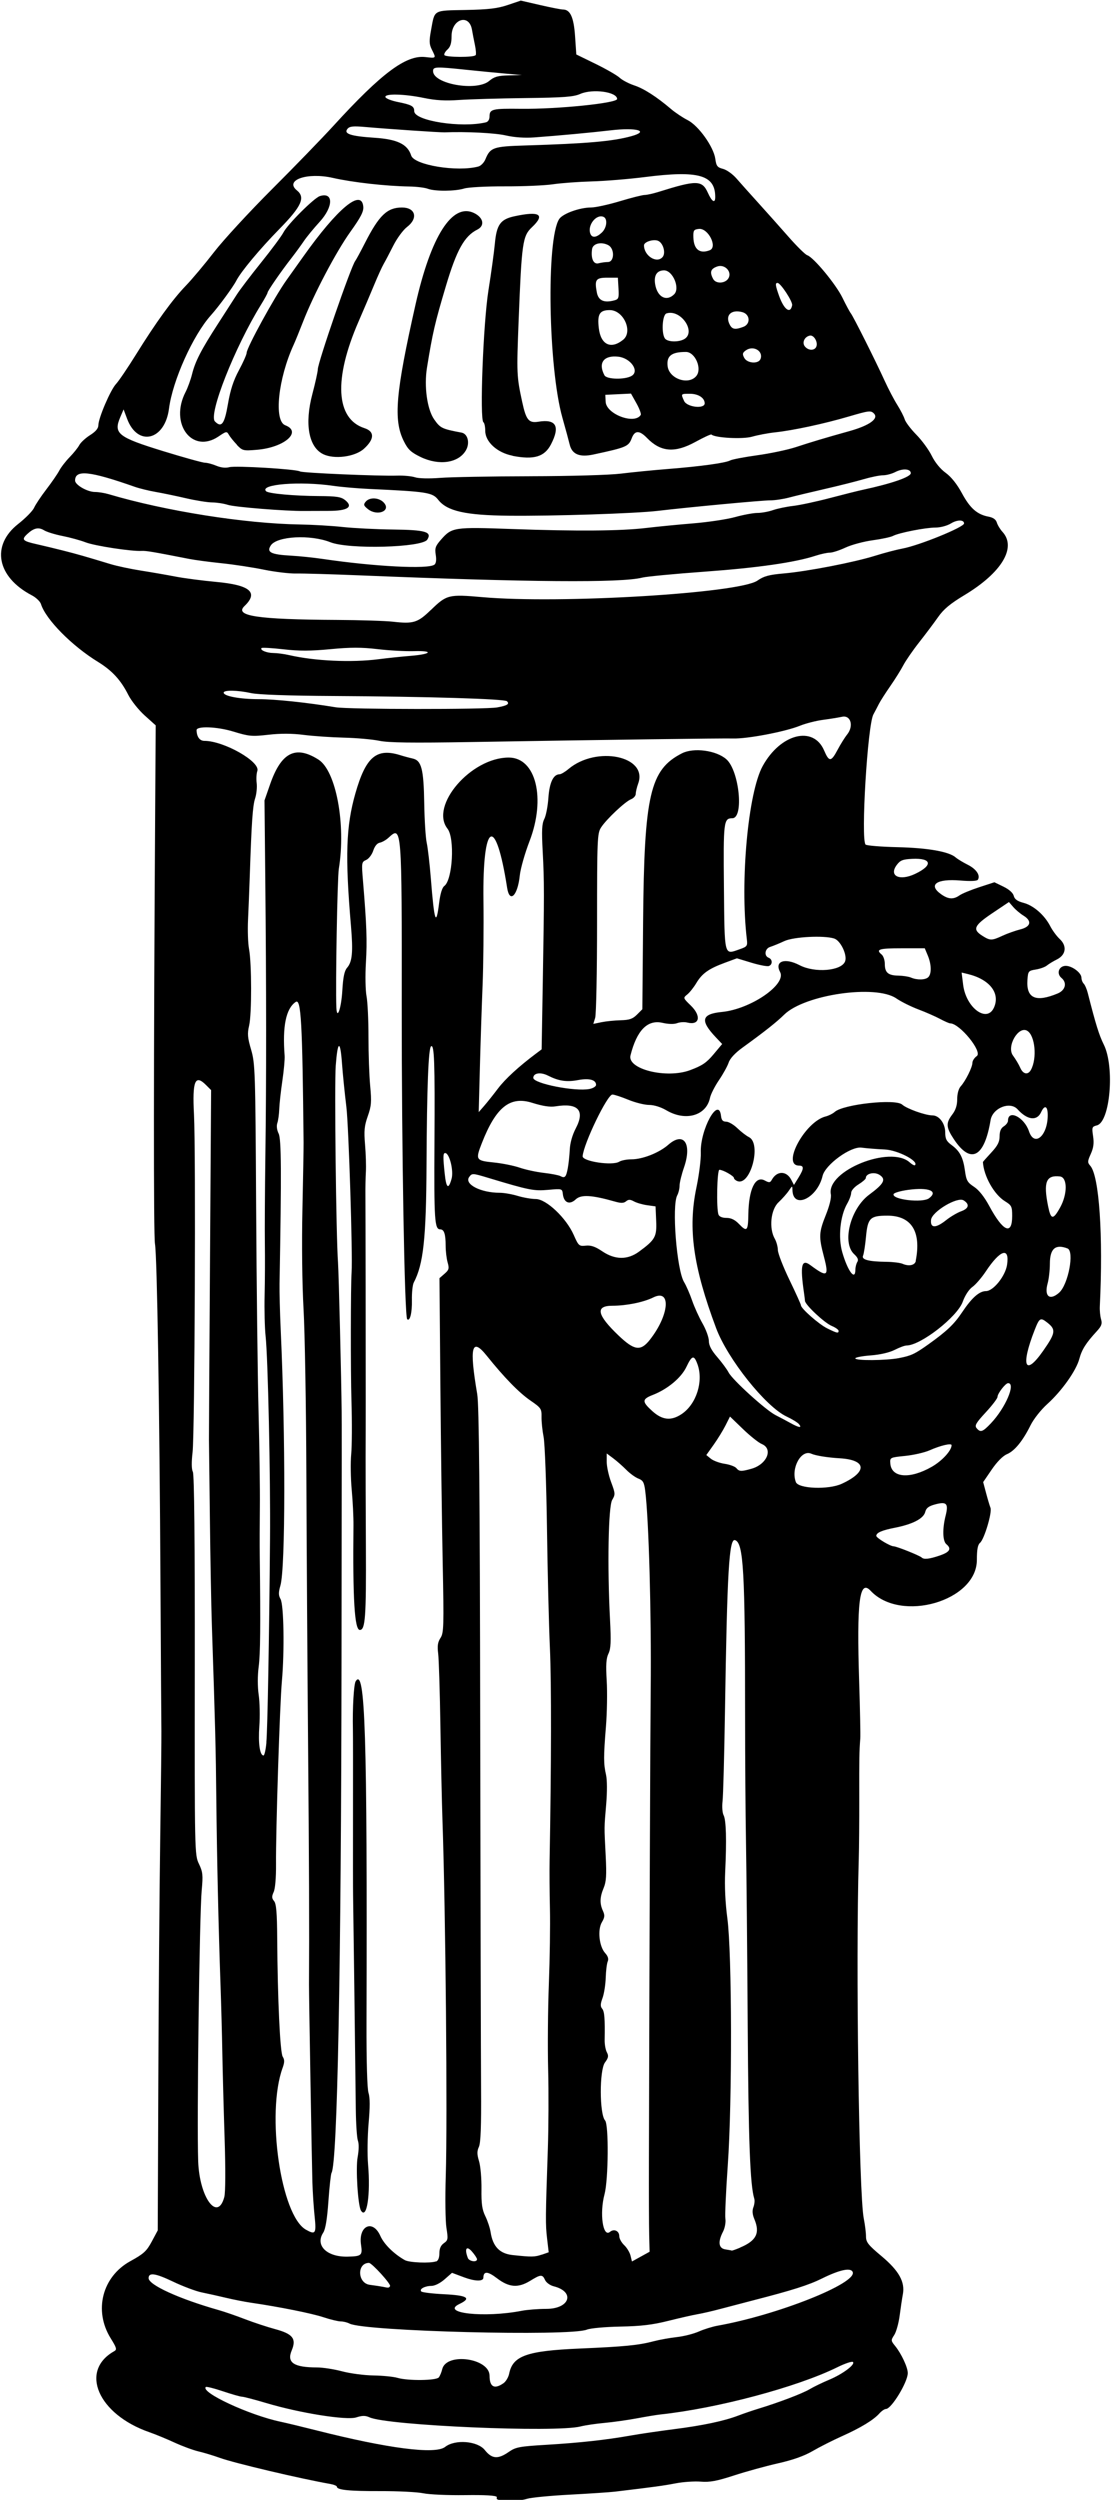<?xml version="1.0" encoding="UTF-8" standalone="no"?>
<svg id="svg3431" xmlns:rdf="http://www.w3.org/1999/02/22-rdf-syntax-ns#" xmlns="http://www.w3.org/2000/svg" height="1120" viewBox="0 0 497.812 1120.312" width="497.8" version="1.1" xmlns:cc="http://creativecommons.org/ns#" xmlns:dc="http://purl.org/dc/elements/1.1/">
<path id="path3441" d="m222.6 1119c-0.413-0.668-5.316-0.95-14.35-0.824-7.549 0.105-15.91-0.266-18.59-0.825-2.676-0.559-11.33-0.998-19.23-0.976-14 0.038-19.5-0.515-19.5-1.963 0-0.392-1.371-0.955-3.047-1.251-13.62-2.405-42.9-9.327-49.45-11.69-2.836-1.023-7.126-2.32-9.534-2.883-2.408-0.563-7.259-2.352-10.78-3.974-3.522-1.623-8.575-3.706-11.23-4.628-23.01-7.996-31.47-27.52-15.74-36.32 1.274-0.713 1.058-1.494-1.597-5.764-7.707-12.4-3.82-27.64 8.818-34.58 5.961-3.272 7.285-4.484 9.589-8.786l2.673-4.99 0.271-67.03c0.12-36.1 0.51-85.6 0.85-109.3 0.34-23.8 0.57-45.1 0.52-47.4-0.04-2.3-0.23-31.6-0.41-65.1-0.42-79.7-1.52-148-2.47-153.3-0.66-3.7-0.62-82.9 0.1-196.1l0.232-36.24-4.935-4.437c-2.714-2.44-6.022-6.592-7.351-9.225-3.33-6.6-7.16-10.8-13.44-14.7-11.79-7.2-23.55-19.1-25.7-26-0.365-1.169-2.215-2.937-4.111-3.929-15.67-8.2-18.37-22.33-6.106-31.97 3.313-2.604 6.524-5.872 7.135-7.263s3.072-5.088 5.469-8.215 5.011-6.924 5.809-8.438c0.798-1.513 2.894-4.228 4.658-6.033s3.712-4.237 4.328-5.404c0.617-1.168 2.791-3.177 4.831-4.465 2.515-1.588 3.711-3.017 3.713-4.439 0.005-3.178 5.434-15.85 7.929-18.5 1.211-1.289 5.214-7.195 8.897-13.12 9.023-14.53 16.41-24.73 22.41-30.94 2.739-2.836 8.404-9.586 12.59-15 4.185-5.414 15.86-18.09 25.94-28.16s22.55-22.94 27.7-28.58c21.42-23.45 32.41-31.67 41.06-30.69 4.983 0.562 4.919 0.633 2.953-3.308-1.226-2.457-1.283-3.832-0.368-8.816 1.694-9.229 0.75-8.683 15.51-8.973 10.27-0.202 14.26-0.673 18.86-2.229l5.843-1.974 8.691 2.002c4.78 1.101 9.364 1.999 10.19 1.995 3.282-0.014 4.863 3.455 5.443 11.94l0.561 8.207 8.636 4.219c4.75 2.32 9.602 5.111 10.78 6.202 1.18 1.091 4.119 2.637 6.532 3.436 4.375 1.449 10.04 5.088 16.55 10.63 1.889 1.608 5.213 3.823 7.386 4.924 4.892 2.478 11.68 11.99 12.42 17.41 0.435 3.186 0.908 3.796 3.456 4.455 1.623 0.42 4.324 2.345 6.002 4.277s6.107 6.889 9.842 11.01c3.736 4.125 9.835 10.97 13.55 15.2 3.72 4.237 7.475 7.93 8.346 8.207 2.805 0.89 12.82 12.97 15.77 19.03 1.577 3.234 3.278 6.398 3.779 7.031 1.117 1.41 11.06 21.23 15.15 30.21 1.646 3.609 4.187 8.461 5.647 10.78 1.46 2.32 2.964 5.246 3.342 6.501 0.378 1.255 2.725 4.352 5.215 6.882s5.593 6.777 6.895 9.437c1.455 2.974 3.86 5.92 6.242 7.649 2.502 1.816 5.091 5.065 7.308 9.172 3.621 6.707 6.814 9.514 11.91 10.47 2.086 0.391 3.295 1.255 3.72 2.657 0.346 1.142 1.476 3.003 2.511 4.134 6.445 7.046-0.318 18.31-17.04 28.37-6.374 3.837-9.315 6.29-11.8 9.84-1.822 2.601-5.636 7.682-8.475 11.29-2.84 3.609-6.043 8.25-7.119 10.31-1.076 2.062-3.714 6.281-5.864 9.375s-4.439 6.68-5.088 7.969c-0.649 1.289-1.754 3.398-2.455 4.688-2.618 4.81-5.695 56.12-3.497 58.32 0.463 0.463 6.915 0.987 14.34 1.164 13.66 0.326 23.08 1.991 26.06 4.609 0.822 0.721 3.257 2.196 5.411 3.279 3.812 1.916 5.721 4.746 4.516 6.696-0.378 0.611-3.249 0.741-7.865 0.356-10.67-0.889-14.58 1.895-8.626 6.135 3.242 2.308 5.51 2.446 8.283 0.504 1.127-0.789 5.102-2.43 8.834-3.647l6.785-2.212 4.064 1.975c2.512 1.22 4.269 2.789 4.599 4.106 0.386 1.536 1.62 2.418 4.42 3.158 4.49 1.186 9.363 5.448 11.94 10.44 0.986 1.912 2.881 4.487 4.212 5.721 3.403 3.155 2.866 7.144-1.236 9.193-1.67 0.834-3.696 2.064-4.502 2.734-0.807 0.669-3.026 1.469-4.933 1.776-3.316 0.534-3.479 0.735-3.759 4.608-0.599 8.304 3.693 10.24 13.56 6.122 3.485-1.456 4.296-4.788 1.691-6.95-2.226-1.848-1.33-5.068 1.503-5.398 2.828-0.33 7.449 2.968 7.449 5.316 0 0.891 0.455 2.074 1.01 2.63 0.556 0.556 1.373 2.433 1.816 4.172 3.633 14.25 5.05 18.81 7.2 23.17 4.949 10.03 2.824 34.7-3.117 36.19-2.18 0.547-2.288 0.856-1.692 4.832 0.47 3.137 0.202 5.213-1.028 7.94-1.502 3.33-1.524 3.853-0.225 5.331 4.009 4.561 5.818 31.28 4.267 63.04-0.088 1.805 0.166 4.393 0.565 5.751 0.585 1.992 0.212 3.028-1.927 5.359-4.9 5.337-6.689 8.17-7.814 12.37-1.42 5.302-7.873 14.4-14.37 20.26-2.843 2.564-6.109 6.703-7.496 9.5-3.492 7.044-7.155 11.53-10.58 12.96-1.826 0.763-4.436 3.398-6.808 6.872l-3.847 5.635 1.312 4.942c0.722 2.718 1.605 5.675 1.964 6.57 0.819 2.047-2.784 14.13-4.685 15.71-1.014 0.842-1.417 3.019-1.417 7.664 0 18.43-34.07 28.31-47.62 13.82-5.011-5.362-6.277 4.723-5.129 40.87 0.393 12.38 0.617 23.77 0.499 25.31-0.447 5.82-0.499 8.904-0.457 26.72 0.024 10.05-0.081 22.5-0.233 27.66-1.364 46.31 0.081 149.8 2.243 160.7 0.553 2.777 1.006 6.41 1.006 8.072 0 2.611 0.951 3.818 6.991 8.876 7.781 6.515 10.58 11.54 9.524 17.1-0.322 1.698-0.956 5.934-1.41 9.413-0.454 3.48-1.55 7.434-2.437 8.787-1.547 2.362-1.532 2.559 0.387 4.923 2.782 3.428 5.65 9.547 5.674 12.11 0.038 4.007-7.32 16.13-9.789 16.13-0.632 0-1.953 0.898-2.936 1.997-2.645 2.957-8.352 6.428-16.79 10.21-4.125 1.849-10.03 4.838-13.12 6.642-3.782 2.206-8.85 4.006-15.47 5.496-5.414 1.219-14.27 3.659-19.69 5.423-7.811 2.545-10.91 3.122-15 2.795-2.836-0.227-7.898 0.118-11.25 0.766-5.377 1.041-9.623 1.621-27.19 3.719-2.32 0.277-11.39 0.883-20.16 1.346-8.766 0.463-17.41 1.296-19.21 1.85-4.24 1.305-12.84 1.3-13.65-0.01zm5.313-20.15c3.172-2.198 4.714-2.492 16.93-3.227 15.05-0.906 26.69-2.186 37.81-4.158 4.125-0.732 12.77-2.002 19.22-2.822 13.07-1.664 22.55-3.667 28.98-6.123 2.363-0.902 6.406-2.283 8.984-3.069 9.225-2.81 19.74-6.811 22.97-8.737 1.805-1.078 5.719-2.975 8.698-4.218 6.049-2.523 11.85-6.836 10.73-7.979-0.403-0.411-3.561 0.648-7.016 2.352-18.06 8.907-53.84 18.45-79.44 21.18-1.547 0.165-6.218 0.938-10.38 1.717-4.162 0.779-10.7 1.7-14.53 2.046-3.83 0.346-8.652 1.06-10.71 1.586-11.17 2.848-86.54-0.401-94.61-4.079-1.861-0.848-3.23-0.842-5.936 0.026-4.363 1.4-25.21-1.917-40.28-6.41-5.269-1.571-10.18-2.856-10.91-2.856-0.731 0-4.576-1.09-8.544-2.423s-7.433-2.205-7.701-1.937c-2.418 2.418 19.37 12.56 33.45 15.56 2.836 0.606 10.01 2.332 15.94 3.835 32.26 8.18 53.48 10.92 57.87 7.462 4.442-3.494 14.52-2.697 17.79 1.406 3.184 3.991 5.869 4.207 10.7 0.862zm-2.316-30.83c1.078-0.755 2.219-2.671 2.537-4.257 1.603-8.016 7.863-10.25 31.55-11.27 20.34-0.876 26.4-1.474 33.28-3.283 2.578-0.678 7.219-1.512 10.31-1.853 3.094-0.341 7.523-1.461 9.844-2.489 2.32-1.028 6.117-2.207 8.438-2.621 26.76-4.768 62.51-18.96 60.56-24.03-0.812-2.115-5.757-1.08-13.78 2.883-6.005 2.968-13.25 5.267-30.85 9.797-4.383 1.128-10.92 2.84-14.53 3.805-3.609 0.965-8.25 2.039-10.31 2.386-2.062 0.347-7.969 1.688-13.12 2.979-7.154 1.792-12.26 2.402-21.56 2.578-6.819 0.129-13.42 0.731-14.99 1.366-7.659 3.11-99.89 0.759-106.4-2.712-0.988-0.528-2.743-0.961-3.901-0.961s-4.666-0.848-7.796-1.885c-5.247-1.737-19.94-4.682-32.41-6.493-2.836-0.412-7.898-1.406-11.25-2.21-3.352-0.803-8.231-1.888-10.84-2.411-2.612-0.523-8.423-2.705-12.91-4.849-7.925-3.784-10.93-4.209-10.93-1.546 0 3.04 13.7 9.284 31.41 14.31 2.578 0.732 7.852 2.552 11.72 4.045 3.867 1.493 9.979 3.511 13.58 4.485 7.959 2.152 9.625 4.298 7.422 9.569-2.277 5.448 0.926 7.592 11.36 7.604 2.588 0 7.651 0.787 11.25 1.744 3.599 0.956 9.919 1.789 14.04 1.85 4.125 0.062 8.974 0.545 10.78 1.074 4.702 1.382 17.37 1.238 18.51-0.209 0.508-0.644 1.19-2.29 1.515-3.656 1.828-7.668 21.23-4.979 21.23 2.942 0 5.008 2.173 6.168 6.23 3.326zm8.113-32.44c2.475-0.479 7.459-0.871 11.08-0.871 10.54 0 13.05-7.646 3.311-10.12-1.647-0.419-3.359-1.662-3.875-2.814-1.162-2.592-1.93-2.557-6.575 0.304-5.455 3.36-9.536 3.064-14.97-1.084-4.215-3.218-6.038-3.282-6.111-0.213-0.04 1.695-3.792 1.608-8.628-0.2l-5.422-2.028-3.328 2.922c-1.957 1.719-4.376 2.928-5.873 2.936-3.021 0.017-5.613 1.449-4.55 2.513 0.414 0.415 5.009 0.965 10.21 1.223 10.49 0.52 12.39 1.737 6.848 4.382-8.631 4.116 11.18 6.284 27.88 3.052zm-58.95-11.06c0.531-0.859-8.186-10.44-9.48-10.42-5.461 0.083-5.129 9.103 0.361 9.826 2.479 0.327 5.141 0.729 5.914 0.894 2.534 0.541 2.697 0.526 3.205-0.296zm20.62-11.01c0.942-0.362 1.483-1.71 1.483-3.697 0-2.136 0.638-3.575 2.012-4.537 1.856-1.3 1.945-1.832 1.149-6.85-0.475-2.992-0.611-13.46-0.302-23.25 0.801-25.39-0.06-118.4-1.476-159.4-0.267-7.734-0.682-26.72-0.923-42.19-0.24-15.47-0.695-30.14-1.009-32.6-0.432-3.383-0.177-5.08 1.042-6.94 1.478-2.256 1.561-5.103 0.987-33.96-0.344-17.32-0.809-53.05-1.034-79.39l-0.408-47.89 2.273-1.977c1.987-1.727 2.162-2.367 1.387-5.068-0.488-1.7-0.887-5.063-0.887-7.474 0-5.238-0.692-7.348-2.411-7.348-2.554 0-2.813-3.927-2.603-39.38 0.211-35.59-0.071-43.57-1.51-42.68-1.198 0.74-1.889 18.63-2.047 52.99-0.153 33.17-1.4 44.69-5.727 52.91-0.526 0.999-0.898 4.585-0.827 7.969 0.117 5.571-0.907 9.651-2.118 8.44-1.18-1.18-2.488-76.26-2.44-140.1 0.061-80.87 0.037-81.16-5.912-75.68-1.134 1.045-2.905 2.053-3.937 2.239-1.164 0.211-2.271 1.561-2.92 3.563-0.576 1.775-2.002 3.65-3.173 4.173-2.066 0.922-2.107 1.197-1.422 9.422 1.639 19.69 1.895 26.84 1.307 36.6-0.342 5.672-0.219 12.42 0.273 15 0.492 2.578 0.886 10.8 0.877 18.28-0.009 7.477 0.334 17.35 0.762 21.93 0.674 7.211 0.528 9.05-1.076 13.59-1.535 4.346-1.746 6.551-1.22 12.75 0.35 4.125 0.516 9.609 0.369 12.19-0.147 2.578-0.238 7.219-0.204 10.31 0.058 5.144 0.15 73.22 0.127 92.58-0.006 4.512-0.01 10.1-0.01 12.42s-0.015 7.91-0.034 12.42c-0.018 4.512 0.038 22.55 0.126 40.08 0.159 31.79-0.254 37.5-2.715 37.5-2.361 0-3.197-13.76-2.846-46.88 0.038-3.609-0.318-10.78-0.791-15.94-0.473-5.156-0.576-12.33-0.228-15.94 0.348-3.609 0.399-14.37 0.114-23.91-0.401-13.4-0.359-51.62 0.063-57.66 0.528-7.549-1.307-65.58-2.342-74.06-0.755-6.188-1.637-14.94-1.96-19.45-0.773-10.8-1.952-10.41-2.808 0.938-0.63 8.347 0.157 76.19 1.024 88.36 0.324 4.546 1.504 52.81 1.627 66.56 0.057 6.349 0.053 13.02-0.055 110.6-0.155 138.8-1.861 226.5-4.489 230.7-0.303 0.491-0.928 6.208-1.388 12.7-0.569 8.031-1.314 12.54-2.327 14.09-3.732 5.696 1.616 10.95 10.93 10.74 6.265-0.141 6.733-0.553 6.02-5.302-1.283-8.557 5.293-11.58 8.655-3.982 1.642 3.711 6.066 8.08 10.98 10.85 1.997 1.124 11.51 1.493 13.99 0.543zm-33.65-22.83c-1.388-2.245-2.431-18.96-1.499-24.01 0.562-3.043 0.613-6.003 0.124-7.288-0.453-1.19-0.882-7.617-0.954-14.28-0.245-22.57-1.125-91.78-1.215-95.56-0.049-2.062-0.066-18.73-0.037-37.03 0.029-18.3 0.01-35.18-0.043-37.5-0.216-9.529 0.402-20.24 1.242-21.56 4.257-6.678 5.222 23.71 4.853 152.8-0.05 17.59 0.296 29.78 0.901 31.66 0.676 2.113 0.691 6.355 0.047 13.59-0.514 5.787-0.626 14.11-0.248 18.49 1.166 13.53-0.574 24.87-3.172 20.67zm52 21.8c0-0.487-1.041-2.069-2.314-3.516-2.422-2.753-3.383-1.197-1.804 2.918 0.606 1.579 4.118 2.089 4.118 0.598zm77.16-10.85c-0.103-4.114-0.157-19.08-0.12-33.26 0.292-112 0.584-188.4 0.808-211.4 0.327-33.57-0.859-76.31-2.467-88.89-0.48-3.758-0.991-4.671-3.047-5.453-1.358-0.516-3.796-2.282-5.418-3.923-1.622-1.642-4.263-3.966-5.869-5.165l-2.92-2.181v3.786c0 2.082 0.898 6.185 1.995 9.117 1.878 5.02 1.905 5.483 0.457 7.934-1.726 2.922-2.211 29.72-0.971 53.63 0.515 9.928 0.373 13.03-0.698 15.24-1.025 2.115-1.212 5.006-0.786 12.15 0.307 5.156 0.15 14.44-0.349 20.62-1.085 13.45-1.077 16.63 0.052 21.56 0.5 2.188 0.53 7.656 0.07 13.12-0.937 11.15-0.921 9.54-0.23 23.12 0.443 8.709 0.261 11.64-0.898 14.41-1.742 4.168-1.836 7.011-0.344 10.29 0.912 2.002 0.829 2.913-0.464 5.103-2.009 3.401-1.215 10.87 1.471 13.83 1.263 1.393 1.635 2.61 1.146 3.75-0.399 0.929-0.802 4.22-0.896 7.313-0.094 3.094-0.74 7.179-1.435 9.079-0.981 2.682-1.014 3.754-0.148 4.798 1.022 1.232 1.271 4.394 1.105 14.03-0.034 1.943 0.413 4.419 0.994 5.503 0.857 1.601 0.696 2.456-0.856 4.555-2.525 3.416-2.483 23.15 0.056 25.98 1.686 1.878 1.494 26.53-0.258 33.09-2.291 8.582-0.726 19.46 2.424 16.85 1.847-1.533 4.19-0.462 4.19 1.915 0 1.072 0.989 2.878 2.198 4.014s2.489 3.249 2.844 4.696l0.646 2.631 3.953-2.182 3.953-2.182zm-48.11 8.792 3.075-1.072-0.724-6.194c-0.742-6.354-0.718-9.291 0.335-39.94 0.336-9.797 0.401-25.87 0.143-35.71-0.258-9.846-0.114-27.14 0.32-38.44 0.434-11.29 0.65-26.44 0.481-33.66-0.169-7.219-0.234-17.13-0.144-22.03 0.775-42.09 0.829-79.42 0.137-94.69-0.456-10.05-1.051-34.31-1.321-53.91-0.271-19.59-0.947-37.94-1.503-40.78-0.556-2.834-0.976-6.888-0.933-9.01 0.073-3.639-0.208-4.055-4.943-7.316-5.188-3.573-11.69-10.24-19.65-20.15-6.742-8.389-7.837-3.919-4.228 17.25 0.825 4.842 1.176 43.44 1.337 147.2 0.12 77.34 0.294 151.2 0.386 164.1 0.119 16.75-0.16 24.24-0.969 26.01-0.898 1.971-0.884 3.333 0.064 6.482 0.661 2.193 1.149 7.784 1.086 12.42-0.091 6.657 0.274 9.229 1.727 12.19 1.013 2.062 2.079 5.285 2.367 7.161 0.994 6.455 4.06 9.639 9.885 10.26 8.56 0.919 9.884 0.897 13.08-0.216zm88.86-3.191c7.273-3.039 9.016-6.494 6.408-12.7-0.904-2.15-1.042-3.818-0.445-5.388 0.475-1.251 0.654-2.956 0.396-3.79-1.88-6.085-2.62-25.73-2.952-78.39-0.205-32.48-0.551-69.19-0.77-81.56-0.219-12.38-0.398-37.48-0.399-55.78-0.002-65.68-0.709-78.16-4.502-79.42-2.672-0.89-3.535 13.82-4.523 77.08-0.306 19.59-0.793 37.58-1.082 39.98-0.289 2.394-0.074 5.196 0.477 6.225 1.138 2.126 1.385 11.13 0.7 25.52-0.297 6.231 0.061 13.8 0.976 20.62 2.095 15.63 2.212 82.15 0.195 110.7-0.822 11.62-1.305 22.43-1.072 24.02 0.237 1.616-0.234 4.155-1.071 5.774-2.374 4.59-1.98 7.472 1.084 7.936 1.418 0.215 2.697 0.454 2.843 0.531 0.145 0.077 1.827-0.513 3.737-1.311zm-190.7-14c-0.416-3.996-0.864-10.85-0.995-15.23-0.256-8.6-1.551-83.96-1.523-88.59 0.159-25.71 0.05-54.41-0.413-108.3-0.308-35.84-0.651-90.05-0.763-120.5-0.112-30.42-0.682-63.75-1.266-74.06-0.628-11.08-0.833-29.29-0.501-44.53 0.309-14.18 0.543-27.68 0.52-30-0.537-54.18-1.123-64.65-3.529-63.01-4.362 2.982-5.993 10.9-4.964 24.1 0.121 1.547-0.339 6.609-1.022 11.25-0.683 4.641-1.309 10.34-1.391 12.66-0.082 2.32-0.47 5.147-0.863 6.281-0.434 1.255-0.206 3.09 0.581 4.688 1.227 2.488 1.316 17.04 0.411 67.31-0.065 3.609 0.171 12.89 0.525 20.62 2.191 47.91 2.127 106.8-0.125 114.6-0.911 3.175-0.9 4.408 0.054 6.094 1.466 2.59 1.804 23.27 0.602 36.8-0.946 10.65-2.757 67.12-2.632 82.09 0.049 5.926-0.373 10.91-1.051 12.39-0.915 2.009-0.881 2.79 0.177 4.066 0.992 1.196 1.333 5.242 1.406 16.67 0.175 27.27 1.286 51.17 2.468 53.06 0.873 1.398 0.86 2.514-0.059 5.056-7.398 20.46-0.799 66.15 10.47 72.48 4.296 2.413 4.702 1.781 3.885-6.061zm-40.47-8.672c0.528-1.981 0.576-12.57 0.12-26.72-0.416-12.89-0.87-29.98-1.01-37.97-0.14-7.992-0.507-21.7-0.815-30.47-0.909-25.83-1.62-57.36-1.882-83.44-0.226-22.43-0.47-31.97-1.996-77.81-0.292-8.766-0.695-30.7-0.895-48.75-0.201-18.05-0.384-33.45-0.408-34.22-0.024-0.773 0.184-36.34 0.463-79.03l0.506-77.62-2.302-2.302c-4.905-4.905-6.157-1.824-5.374 13.23 0.855 16.43 0.33 143.1-0.628 151.3-0.527 4.527-0.482 7.684 0.127 8.863 0.617 1.196 0.916 31.31 0.861 86.72-0.084 84.16-0.068 84.92 1.867 88.96 1.715 3.58 1.866 5.002 1.241 11.72-1.009 10.86-2.223 103.9-1.586 121.6 0.585 16.24 8.69 27.27 11.71 15.94zm18.84-203.7c0.539-5.925 1.271-46.49 1.645-91.17 0.234-27.96-0.927-81.24-1.982-90.94-0.392-3.609-0.589-11.84-0.438-18.28 0.151-6.445 0.201-16.78 0.111-22.97-0.09-6.188 0.012-24.12 0.229-39.84 0.46-33.44 0.445-74.59-0.044-123.8l-0.35-35.16 2.51-7.213c4.986-14.33 11.39-17.6 21.67-11.08 7.888 5.002 12.37 29 9.138 48.9-0.669 4.116-1.527 52.18-1.109 62.17 0.251 6.011 2.2 0.472 2.673-7.598 0.353-6.022 0.934-8.806 2.122-10.17 2.342-2.686 2.749-7.04 1.75-18.76-2.667-31.28-2.222-44.67 1.973-59.37 4.704-16.49 9.485-20.52 20.29-17.1 1.495 0.473 3.906 1.121 5.358 1.44 3.998 0.878 4.965 4.618 5.22 20.2 0.122 7.477 0.625 15.41 1.118 17.63 0.493 2.219 1.322 9.391 1.842 15.94 1.552 19.54 2.358 21.88 3.727 10.84 0.501-4.037 1.341-6.77 2.297-7.469 3.743-2.737 4.787-21.41 1.437-25.69-8.058-10.3 10.56-31.91 27.47-31.88 12.18 0.021 16.69 18.26 9.29 37.5-2.082 5.414-4.041 12.31-4.354 15.33-0.946 9.129-4.569 12.65-5.679 5.526-5.145-33.03-11.06-29.86-10.61 5.675 0.152 11.96-0.025 29.13-0.392 38.15-0.367 9.023-0.908 25.48-1.201 36.56l-0.533 20.16 2.449-2.812c1.347-1.547 4.111-5.016 6.143-7.71 3.263-4.327 9.298-9.874 17.11-15.73l2.502-1.875 0.498-29.06c0.696-40.61 0.694-46.23-0.026-59.66-0.507-9.466-0.361-12.39 0.728-14.53 0.75-1.476 1.573-5.754 1.831-9.506 0.468-6.819 2.23-10.52 5.007-10.52 0.654 0 2.444-1.056 3.978-2.347 12.58-10.59 35.71-5.808 31.27 6.46-0.607 1.678-1.103 3.77-1.103 4.648 0 0.878-0.949 1.971-2.109 2.427-2.664 1.048-11.12 9.015-13.46 12.68-1.664 2.606-1.771 5.163-1.773 42.66-0.002 21.94-0.38 41.11-0.841 42.61l-0.838 2.723 3.654-0.755c2.01-0.415 5.871-0.809 8.582-0.876 3.946-0.096 5.408-0.6 7.335-2.527l2.407-2.407 0.337-39.28c0.488-56.88 3.078-68.1 17.41-75.41 5.272-2.69 15.43-1.32 19.93 2.687 5.771 5.141 7.897 26.41 2.639 26.41-3.873 0-4.044 1.406-3.755 30.89 0.309 31.51-0 30.28 6.963 27.85 3.444-1.203 3.66-1.494 3.31-4.463-3.083-26.09 0.548-65.79 7.106-77.69 7.976-14.48 22.7-18.22 27.51-6.993 2.258 5.268 3.135 5.227 6.059-0.285 1.299-2.449 3.214-5.515 4.255-6.813 3.079-3.839 1.662-8.822-2.267-7.97-1.601 0.347-5.453 0.968-8.559 1.379-3.106 0.411-7.747 1.599-10.31 2.638-6.608 2.677-23.67 5.928-29.98 5.71-3.996-0.138-58.5 0.6-117.3 1.588-26.72 0.449-37.14 0.309-41.25-0.555-3.027-0.635-10.14-1.269-15.82-1.407-5.672-0.138-13.79-0.695-18.04-1.237-5.214-0.665-10.36-0.686-15.81-0.067-7.451 0.847-8.692 0.733-15.83-1.445-7.239-2.208-16.43-2.545-16.39-0.602 0.066 2.977 1.392 4.794 3.499 4.794 8.767 0 25.25 9.386 23.73 13.52-0.394 1.074-0.525 3.505-0.291 5.402s-0.081 4.984-0.701 6.861c-1.084 3.285-1.587 10.57-2.392 34.69-0.207 6.188-0.558 15.07-0.781 19.74-0.223 4.667-0.021 10.54 0.448 13.05 1.215 6.502 1.242 29.22 0.041 34.34-0.849 3.619-0.706 5.359 0.886 10.78 1.807 6.155 1.916 9.532 2.253 70.22 0.195 35.06 0.686 76.62 1.09 92.34 0.405 15.73 0.667 34.71 0.582 42.19-0.085 7.477-0.107 17.39-0.05 22.03 0.391 31.66 0.272 43.94-0.481 49.75-0.526 4.048-0.521 8.968 0.012 12.66 0.48 3.319 0.608 9.62 0.284 14-0.562 7.619 0.224 13.12 1.874 13.12 0.424 0 1.011-2.637 1.305-5.859zm301.8-83.76c4.53-1.543 5.414-3.048 2.98-5.068-1.683-1.397-1.83-6.864-0.342-12.77 1.378-5.475 0.466-6.463-4.685-5.076-2.909 0.783-4.005 1.618-4.449 3.387-0.746 2.972-5.589 5.497-13.54 7.062-5.953 1.171-8.387 2.236-8.387 3.671 0 0.908 6.264 4.664 7.788 4.67 1.323 0.005 11.67 4.144 12.55 5.017 0.973 0.973 3.41 0.705 8.093-0.891zm-43.9-32.15c11.63-5.366 11.19-10.72-0.938-11.43-5.435-0.316-10.77-1.176-12.71-2.045-4.568-2.056-9.275 6.59-6.923 12.72 1.15 2.997 14.64 3.493 20.57 0.757zm40.36-7.628c4.608-2.637 8.848-7.26 8.859-9.659 0.005-1.047-4.896 0.093-9.884 2.3-2.237 0.989-7.15 2.112-10.92 2.496-6.789 0.691-6.849 0.721-6.663 3.344 0.461 6.495 8.729 7.171 18.61 1.52zm-80.9 0.911c6.994-1.942 9.937-8.922 4.681-11.1-1.418-0.589-5.202-3.601-8.409-6.694l-5.831-5.623-2.015 4.002c-1.108 2.201-3.497 6.084-5.307 8.628l-3.292 4.626 2.038 1.65c1.121 0.908 3.905 1.93 6.186 2.273 2.281 0.342 4.635 1.209 5.231 1.926 1.293 1.558 2.108 1.596 6.718 0.316zm107.4-20.41c6.504-6.856 11.26-17.97 7.692-17.97-1.178 0-4.756 4.639-4.756 6.167 0 0.674-2.369 3.785-5.265 6.913-4.382 4.734-5.07 5.921-4.104 7.085 1.728 2.082 2.688 1.755 6.432-2.191zm-86.06 0.389c-0.605-0.729-3.082-2.251-5.505-3.383-9.355-4.37-26.44-25.78-31.61-39.62-10.29-27.52-12.69-44.63-8.832-63.01 1.189-5.672 2.072-12.69 1.962-15.6-0.389-10.31 8.014-25.62 9.062-16.51 0.22 1.915 0.811 2.578 2.299 2.578 1.101 0 3.359 1.315 5.018 2.922 1.658 1.607 3.999 3.41 5.201 4.006 5.735 2.843 0.72 21.98-5.168 19.72-0.854-0.328-1.552-0.962-1.552-1.409 0-0.89-4.937-3.674-6.516-3.674-1.062 0-1.423 17.45-0.415 20.08 0.355 0.925 1.699 1.483 3.575 1.483 2.108 0 3.801 0.83 5.668 2.779 3.509 3.663 4.028 3.114 4.14-4.38 0.169-11.28 3.13-17.42 7.315-15.18 2.04 1.092 2.452 1.048 3.232-0.347 2.264-4.045 6.541-4.039 8.663 0.012l1.23 2.348 2.023-3.273c2.485-4.021 2.552-5.395 0.263-5.395-7.986 0 2.677-19.72 11.91-22.02 1.379-0.344 3.208-1.257 4.064-2.028 3.829-3.449 27.23-6 30.24-3.297 2.083 1.871 10.42 4.845 13.58 4.845 3.009 0 5.72 3.625 5.72 7.649 0 2.879 0.546 3.947 2.904 5.683 3.673 2.703 5.144 5.574 5.965 11.64 0.565 4.175 1.1 5.106 4.04 7.031 2.19 1.434 4.615 4.495 6.855 8.652 6.17 11.45 10.24 13.22 10.24 4.454 0-4.288-0.248-4.794-3.264-6.658-4.852-2.999-9.488-11.26-9.849-17.55-0.007-0.106 1.671-2.005 3.727-4.219 2.874-3.095 3.741-4.785 3.75-7.315 0.008-2.266 0.595-3.655 1.887-4.461 1.031-0.644 1.875-1.772 1.875-2.506 0-5.253 7.29-1.6 9.401 4.71 2.418 7.229 8.411 2.059 8.411-7.257 0-4.089-1.409-4.713-2.96-1.31-1.863 4.09-6.172 3.576-10.55-1.259-3.392-3.748-11.2-0.613-12.11 4.86-2.78 16.77-8.902 19.92-16.47 8.499-3.497-5.279-3.619-7.2-0.7-11.03 1.529-2.005 2.216-4.145 2.216-6.905 0-2.433 0.618-4.682 1.578-5.743 2.17-2.398 5.24-8.579 5.24-10.55 0-0.893 0.88-2.24 1.956-2.994 2.721-1.906-7.669-14.67-11.94-14.67-0.453 0-2.505-0.902-4.56-2.004s-6.426-3.017-9.714-4.255-7.718-3.449-9.845-4.912c-9.22-6.344-41.07-1.735-50.26 7.272-3.498 3.429-8.729 7.566-18.65 14.75-3.354 2.429-5.621 4.871-6.23 6.712-0.526 1.592-2.488 5.147-4.36 7.901-1.871 2.754-3.676 6.319-4.01 7.922-1.664 7.984-10.9 10.65-19.49 5.619-2.557-1.499-5.578-2.442-7.831-2.444-2.017-0.003-6.199-1.047-9.293-2.322-3.094-1.274-6.299-2.327-7.123-2.339-2.268-0.034-12.89 21.96-13.35 27.63-0.188 2.34 13.34 4.38 16.4 2.472 0.939-0.586 3.396-1.066 5.46-1.066 5.033 0 12.42-2.918 16.54-6.531 6.932-6.086 10.74-0.522 7.009 10.25-1.078 3.115-1.96 6.744-1.96 8.065s-0.47 3.28-1.045 4.354c-2.5 4.672-0.247 33.39 3.049 38.85 0.98 1.624 2.608 5.351 3.616 8.283 1.009 2.932 3.11 7.561 4.67 10.29 1.559 2.726 2.835 6.25 2.835 7.831 0 2.01 1.133 4.185 3.763 7.224 2.07 2.392 4.36 5.502 5.089 6.912 1.715 3.316 16.66 16.89 21.05 19.11 1.859 0.943 4.857 2.535 6.662 3.538 3.872 2.152 5.348 2.346 3.817 0.501zm-52.52-4.541c6.562-4.422 9.806-14.65 7.06-22.26-1.56-4.323-2.472-4.107-4.981 1.177-2.304 4.853-8.423 9.956-15.02 12.53-4.938 1.923-4.972 2.999-0.232 7.282 4.491 4.058 8.471 4.443 13.17 1.274zm162-28.33c5.552-7.952 5.786-9.497 1.899-12.57-3.134-2.479-3.579-2.231-5.698 3.171-6.392 16.3-4.423 21.17 3.799 9.399zm-64.58 3.264c5.328-1.01 7.071-1.825 13.06-6.1 8.367-5.977 11.58-9.038 15.22-14.48 4.305-6.447 7.664-9.423 10.64-9.423 3.3 0 8.705-6.741 9.464-11.8 1.216-8.111-3.052-6.783-9.519 2.96-1.861 2.804-4.565 5.939-6.008 6.967-1.563 1.113-3.316 3.791-4.334 6.623-2.456 6.83-18.91 19.63-25.23 19.63-0.796 0-3.174 0.88-5.283 1.957-2.361 1.204-6.491 2.157-10.74 2.479-3.8 0.287-6.909 0.883-6.909 1.325 0 1.101 13.64 1.012 19.65-0.129zm-111.7-8.21c8.695-11.05 9.659-22.98 1.531-18.96-4.393 2.172-12.06 3.728-18.36 3.728-7.773 0-6.915 4.091 2.804 13.36 7.08 6.752 9.892 7.128 14.03 1.875zm84.58-3.972c0-0.509-1.382-1.503-3.072-2.208-3.288-1.374-11.88-9.415-12-11.24-0.042-0.604-0.23-2.153-0.419-3.442-1.826-12.49-1.142-15.52 2.835-12.57 7.633 5.67 8.437 5.162 6.063-3.835-2.353-8.918-2.264-10.81 0.875-18.66 1.684-4.204 2.532-7.738 2.234-9.3-2.008-10.5 26.71-22.06 35.36-14.24 1.041 0.942 2.1 1.504 2.355 1.25 1.812-1.812-7.746-6.782-13.54-7.038-3.386-0.15-8.083-0.526-10.44-0.836-4.863-0.64-16.25 7.654-17.44 12.7-2.343 10-13.28 15.14-13.49 6.334-0.049-2.063-0.068-2.06-1.624 0.256-0.866 1.289-2.953 3.639-4.638 5.223-3.48 3.271-4.331 11.66-1.657 16.34 0.737 1.289 1.355 3.553 1.373 5.032 0.018 1.478 2.354 7.496 5.189 13.37 2.836 5.877 5.156 11.01 5.156 11.41 0 1.419 8.022 8.474 11.72 10.31 4.452 2.207 5.156 2.362 5.156 1.138zm98.84-17.12c4.095-3.629 6.921-18.6 3.742-19.82-5.414-2.078-7.89 0.081-7.897 6.884-0.003 2.862-0.453 6.814-0.999 8.783-1.613 5.807 0.955 7.877 5.155 4.155zm-91.32-10.31c0.007-1.16 0.401-2.72 0.874-3.467 0.611-0.966 0.198-1.971-1.429-3.479-5.562-5.155-1.682-20.43 6.778-26.68 6.611-4.884 7.643-6.857 4.623-8.835-2.316-1.517-6.172-0.644-6.172 1.397 0 0.455-1.477 1.741-3.281 2.856-1.848 1.142-3.281 2.79-3.281 3.773 0 0.96-0.804 3.14-1.786 4.845-3.157 5.481-4.129 15.18-2.188 21.85 2.473 8.494 5.828 12.92 5.863 7.734zm27.03-3.903c2.6-13.2-1.9-20.3-12.7-20.3-7.72 0-8.793 1.06-9.576 9.466-0.355 3.817-0.948 7.621-1.316 8.454-0.803 1.813 2.465 2.67 10.57 2.771 2.9 0.036 6.117 0.436 7.148 0.889 2.869 1.259 5.568 0.65 5.948-1.342zm-124-4.173c7.269-5.339 7.998-6.65 7.686-13.83l-0.28-6.453-3.75-0.52c-2.062-0.286-4.726-1.054-5.919-1.706-1.709-0.934-2.462-0.943-3.546-0.043-1.029 0.854-2.257 0.892-4.862 0.151-10.56-3.003-15.3-3.276-17.7-1.02-2.748 2.582-5.305 1.541-5.769-2.348-0.296-2.475-0.321-2.482-6.562-1.924-6.448 0.577-8.535 0.161-26.75-5.332-7.188-2.168-7.385-2.178-8.656-0.441-2.354 3.22 5.117 7.088 13.69 7.088 1.887 0 5.502 0.628 8.033 1.396s6.186 1.401 8.123 1.406c4.691 0.013 13.63 8.469 16.99 16.08 2.171 4.91 2.415 5.127 5.411 4.811 2.31-0.244 4.25 0.42 7.356 2.517 5.745 3.879 11.37 3.938 16.5 0.171zm137.7-14.16c1.929-1.533 4.953-3.31 6.722-3.949 3.422-1.237 3.835-3.121 1.067-4.864-2.819-1.775-14.23 5.047-14.61 8.732-0.391 3.816 2.087 3.845 6.824 0.081zm51-5.559c3.397-6.103 3.362-13.58-0.065-13.98-6.193-0.715-7.471 2.49-5.301 13.29 1.241 6.177 2.237 6.305 5.366 0.684zm-58.7-4.209c4.269-3.24-0.178-5.009-9.427-3.749-3.375 0.46-6.292 1.316-6.484 1.904-0.801 2.459 12.99 4.059 15.91 1.845zm-214-8.771c0.995-3.602-0.985-11.49-2.884-11.49-0.968 0-1.005 1.614-0.208 9.237 0.688 6.585 1.693 7.316 3.092 2.249zm52.07-4.679c0.364-1.939 0.764-5.692 0.889-8.339 0.142-3.033 1.15-6.581 2.725-9.592 4.197-8.026 1.008-11.45-9.134-9.802-2.438 0.396-5.707-0.102-10.47-1.596-9.906-3.107-16.2 1.931-22.5 18.01-2.971 7.582-2.762 7.924 5.341 8.738 3.748 0.376 8.97 1.426 11.61 2.333 2.635 0.906 7.509 1.957 10.83 2.334 3.323 0.377 6.665 1.026 7.428 1.442 1.968 1.074 2.531 0.468 3.283-3.532zm9.745-35.52c1.611-0.322 2.93-1.151 2.93-1.842 0-2.256-3.063-3.084-7.99-2.159-5.223 0.98-8.724 0.464-13.61-2.006-3.289-1.664-6.53-1.149-6.53 1.038 0 2.532 18.82 6.244 25.2 4.969zm45.07-8.431c5.387-1.997 7.344-3.317 10.5-7.085l3.877-4.63-2.832-2.993c-7.173-7.582-6.474-10.48 2.75-11.38 12.89-1.27 29.02-12.35 26.05-17.89-2.608-4.872 2.097-6.525 8.726-3.065 6.85 3.575 18.77 2.579 20.4-1.706 1.08-2.84-2.027-9.34-4.9-10.25-4.653-1.477-18.15-0.777-22.33 1.158-2.32 1.074-5.168 2.243-6.328 2.597-2.406 0.734-2.883 4.029-0.703 4.866 1.766 0.678 1.835 3.046 0.107 3.709-0.715 0.274-4.231-0.392-7.815-1.48l-6.515-1.979-5.545 2.052c-7.14 2.643-10.08 4.746-12.66 9.069-1.15 1.924-2.963 4.206-4.031 5.071-1.932 1.566-1.926 1.586 1.555 4.967 4.849 4.709 3.954 9.016-1.583 7.627-1.26-0.316-3.296-0.193-4.524 0.274-1.389 0.528-3.873 0.474-6.571-0.143-6.719-1.537-11.51 3.344-14.34 14.6-1.549 6.173 16.11 10.55 26.71 6.616zm152.8-0.196c2.777-5.189 1.823-15.27-1.647-17.42-3.961-2.448-9.449 6.994-6.437 11.07 1.178 1.596 2.645 4.061 3.261 5.479 1.287 2.963 3.489 3.358 4.823 0.865zm-16.63-27.79c2.964-6.506-1.89-12.74-11.77-15.11l-2.703-0.649 0.688 5.508c1.283 10.27 10.61 17.21 13.78 10.25zm-29.4-13.7c1.519-1.519 1.418-5.734-0.233-9.686l-1.358-3.251h-10.36c-10.18 0-11.75 0.492-8.954 2.812 0.773 0.642 1.406 2.508 1.406 4.146 0 3.938 1.458 5.215 6.047 5.295 2.088 0.036 4.641 0.428 5.672 0.872 2.762 1.187 6.497 1.097 7.781-0.188zm33.21-18.54c2.205-1.021 5.802-2.303 7.994-2.849 4.785-1.192 5.371-3.779 1.406-6.205-1.418-0.868-3.455-2.587-4.528-3.821l-1.95-2.244-7.425 4.986c-8.192 5.501-8.998 7.258-4.613 10.06 3.609 2.303 4.291 2.309 9.116 0.076zm-39.11-27.74c8.105-3.846 7.456-7.161-1.318-6.739-4.245 0.204-5.361 0.647-6.925 2.748-3.671 4.931 1.246 7.312 8.244 3.991zm-187.3-74.6c4.519-0.819 5.631-1.529 4.347-2.772-1.082-1.048-35.5-2.084-77.75-2.341-20.29-0.123-33.71-0.595-36.92-1.299-6.104-1.337-12.29-1.44-12.29-0.205 0 1.574 7.208 2.917 15.7 2.923 7.376 0.006 21.61 1.505 34.46 3.629 5.955 0.984 67.09 1.039 72.47 0.064zm-53.2-21.6c3.867-0.499 10.31-1.175 14.33-1.501 9.448-0.769 10.57-2.379 1.469-2.114-3.789 0.11-11.11-0.296-16.26-0.903-7.22-0.85-12.07-0.846-21.1 0.017-8.868 0.847-14 0.862-21.05 0.061-5.13-0.583-9.545-0.842-9.811-0.576-0.897 0.897 2.252 2.228 5.308 2.242 1.668 0.007 4.832 0.427 7.031 0.932 11.56 2.655 27.96 3.408 40.09 1.842zm23.4-22c7.14-6.942 7.961-7.147 23.2-5.807 34.92 3.071 115.1-1.75 123.2-7.414 2.916-2.021 5.169-2.634 11.78-3.21 10.62-0.924 31.47-4.963 40.99-7.939 4.125-1.29 9.609-2.733 12.19-3.206 7.492-1.376 27.66-9.584 27.66-11.26 0-1.737-3.036-1.743-5.875-0.012-1.737 1.059-4.706 1.85-6.954 1.852-4.493 0.004-16.44 2.359-19.05 3.755-0.965 0.516-5.05 1.389-9.079 1.939-4.029 0.55-9.514 2.026-12.19 3.28-2.675 1.254-5.839 2.277-7.031 2.275-1.192-0.003-4.066 0.618-6.386 1.38-9.122 2.994-25.93 5.411-49.54 7.123-13.59 0.985-26.24 2.187-28.12 2.672-9.409 2.42-50.89 2.09-126.7-1.007-12.63-0.516-25.43-0.886-28.44-0.822-3.007 0.064-9.546-0.719-14.53-1.74-4.985-1.021-13.49-2.313-18.91-2.872-5.414-0.558-11.95-1.43-14.53-1.937-16-3.146-19.31-3.704-21.26-3.585-4.474 0.274-20.97-2.247-25.09-3.834-2.351-0.906-7.016-2.188-10.37-2.85-3.352-0.662-7.062-1.804-8.246-2.537-2.483-1.539-4.633-1.07-7.547 1.645-2.729 2.542-2.176 3.137 4.265 4.583 2.989 0.671 8.387 1.972 12 2.891 6.279 1.599 9.603 2.55 21.09 6.036 2.836 0.86 8.953 2.161 13.59 2.89 4.641 0.729 11.6 1.937 15.47 2.683 3.867 0.747 12.08 1.822 18.26 2.389 15.19 1.396 19.06 4.693 12.67 10.81-4.656 4.461 5.644 6.014 41.28 6.222 10.58 0.062 21.97 0.425 25.31 0.807 9.093 1.04 11.06 0.432 16.85-5.199zm1.634-20.35c0.757-0.596 0.969-2.144 0.606-4.415-0.479-2.998-0.144-3.97 2.346-6.806 4.888-5.567 5.8-5.704 31.7-4.777 29.24 1.047 48.86 0.894 60.27-0.469 4.898-0.585 14.39-1.512 21.09-2.06 6.703-0.548 15.17-1.823 18.81-2.834 3.642-1.01 8.124-1.837 9.96-1.837s4.973-0.569 6.971-1.265c1.998-0.696 6.066-1.544 9.039-1.885s10.36-1.922 16.41-3.513c6.051-1.591 12.69-3.256 14.75-3.699 12.92-2.774 21.56-5.762 21.56-7.455 0-1.98-3.579-2.25-6.921-0.522-1.556 0.805-4.045 1.463-5.531 1.463s-5.409 0.794-8.718 1.764c-3.31 0.97-11.08 2.926-17.27 4.347-6.188 1.421-13.42 3.158-16.08 3.861-2.657 0.703-6.454 1.27-8.438 1.26-3.588-0.018-36.18 3.026-50.48 4.716-9.974 1.178-46.67 2.374-66.68 2.173-19.45-0.195-27.7-2.052-31.68-7.128-2.585-3.303-4.954-3.675-31.01-4.872-5.156-0.237-12.33-0.859-15.94-1.382-15.09-2.187-33.33-0.726-30.19 2.418 1.05 1.05 12.51 2.092 23.75 2.16 7.859 0.048 9.884 0.364 11.69 1.826 3.802 3.078 1.081 4.826-7.492 4.813-3.926-0.006-8.826 0.011-10.89 0.037-8.17 0.103-31.13-1.736-34.21-2.74-1.801-0.586-4.965-1.075-7.031-1.087-2.066-0.012-7.342-0.854-11.72-1.871-4.383-1.017-10.5-2.289-13.59-2.827-3.094-0.538-7.312-1.573-9.375-2.301-20.25-7.1-26.75-7.8-26.75-2.8 0 1.946 5.516 5.113 8.912 5.117 1.55 0.002 4.292 0.44 6.094 0.974 25.64 7.598 60.95 13.19 85.78 13.59 5.672 0.091 14.32 0.599 19.22 1.13 4.898 0.531 15.02 1.039 22.5 1.13 14.61 0.177 17.55 1.043 15.35 4.527-2.248 3.57-35.1 4.456-43.43 1.172-8.992-3.544-23.97-2.74-26.71 1.435-1.999 3.05 0.037 4.08 9.048 4.578 3.758 0.208 10.21 0.876 14.33 1.486 23.1 3.413 47.26 4.651 49.92 2.559zm-29.86-24.97c-1.871-1.515-2.004-1.984-0.927-3.281 1.759-2.119 6.024-1.886 8.135 0.446 3.383 3.738-2.995 6.247-7.208 2.835zm72.76-14.68c18.4-0.041 35.64-0.539 40.78-1.179 4.898-0.609 14.39-1.544 21.09-2.077 14.65-1.165 25.67-2.685 27.84-3.838 0.875-0.466 6.359-1.509 12.19-2.319 5.829-0.809 13.55-2.441 17.16-3.626 7.204-2.365 13.15-4.142 24.03-7.18 8.956-2.501 13.27-5.582 11.02-7.875-1.403-1.432-2.218-1.336-11.25 1.319-11.13 3.271-24.96 6.242-33.17 7.124-3.094 0.332-7.677 1.199-10.19 1.926-4.182 1.212-16.72 0.547-18.23-0.967-0.224-0.224-3.449 1.262-7.167 3.303-9.252 5.078-15.57 4.569-21.71-1.748-3.407-3.508-5.483-3.483-6.839 0.083-1.42 3.735-2.311 4.115-17.15 7.313-6.269 1.352-9.658-0.083-10.69-4.527-0.329-1.411-1.788-6.785-3.242-11.94-6.347-22.51-7.28-80.14-1.441-89.05 1.595-2.434 9.152-5.165 14.33-5.18 1.966-0.006 7.756-1.272 12.87-2.812 5.111-1.541 10.12-2.802 11.12-2.802 1.007 0 3.786-0.613 6.175-1.362 17.15-5.376 19.56-5.332 22.15 0.405 1.838 4.076 3.29 4.905 3.29 1.877 0-9.876-7.437-12-31.41-8.956-7.219 0.916-17.98 1.8-23.91 1.965-5.93 0.165-13.77 0.743-17.42 1.285-3.65 0.542-13.35 0.96-21.56 0.929-8.291-0.031-16.38 0.397-18.2 0.964-4.062 1.265-13.14 1.326-16.34 0.111-1.314-0.5-5.033-0.953-8.264-1.008-10.61-0.179-25.41-1.843-34.27-3.855-11.48-2.607-21.81 0.986-16.11 5.603 3.888 3.148 2.081 7.148-7.781 17.22-8.904 9.093-17.28 19.14-19.4 23.26-1.465 2.852-7.901 11.62-11.36 15.47-8.058 8.98-17.18 29.29-18.79 41.83-1.832 14.29-14.04 17.26-18.78 4.574l-1.574-4.219-1.486 3.486c-3.142 7.368-1.102 8.974 19.43 15.29 9.182 2.824 17.53 5.134 18.55 5.134 1.018 0 3.303 0.607 5.077 1.348 2.053 0.858 4.173 1.09 5.829 0.638 2.794-0.762 30.1 0.886 31.67 1.911 1.027 0.672 35.26 2.142 43.59 1.871 2.836-0.092 6.422 0.247 7.969 0.754 1.649 0.54 6.304 0.648 11.25 0.262 4.641-0.363 22.78-0.692 40.31-0.731zm-49.22-8.686c-4.249-2.079-5.554-3.325-7.413-7.076-4.696-9.473-3.663-21.5 5.245-61.07 6.956-30.9 16.53-45.87 26.3-41.1 4.197 2.05 4.893 5.674 1.424 7.404-5.79 2.887-9.272 9.136-14.07 25.26-4.973 16.7-5.929 20.82-8.484 36.56-1.369 8.432 0.059 18.73 3.22 23.24 2.746 3.916 3.489 4.275 12.28 5.924 2.754 0.517 3.802 4.574 2.014 7.799-3.239 5.843-12.12 7.167-20.52 3.057zm41.31-0.524c-6.8-1.3-12.2-6.2-12.2-11.1 0-1.854-0.366-3.597-0.812-3.873-1.748-1.08-0.103-44.35 2.248-59.14 1.229-7.734 2.52-17.14 2.868-20.89 0.796-8.6 2.486-10.94 8.876-12.31 11.24-2.411 13.81-0.781 7.754 4.927-4.186 3.95-4.599 6.844-5.97 41.87-0.929 23.74-0.877 24.94 1.582 36.36 1.766 8.205 2.942 9.641 7.316 8.931 7.921-1.285 9.779 2.069 5.611 10.13-2.904 5.616-7.635 7.036-17.22 5.169zm-84.91-0.717c-6.449-3.214-8.301-13.54-4.806-26.79 1.354-5.135 2.463-10.16 2.463-11.16 0-3.053 14.88-46.15 16.78-48.6 0.418-0.54 2.37-4.145 4.338-8.012 6.33-12.44 9.974-15.94 16.61-15.94 6.104 0 7.357 4.84 2.26 8.728-1.722 1.313-4.477 5.055-6.121 8.314-1.645 3.26-3.602 6.981-4.349 8.27s-2.665 5.508-4.263 9.375-4.74 11.25-6.983 16.41c-11.23 25.81-10.24 43.62 2.653 47.79 4.609 1.49 4.512 4.935-0.261 9.247-4.025 3.636-13.36 4.845-18.33 2.372zm-38.6-4.2c-1.45-1.51-3.071-3.518-3.6-4.463-0.911-1.625-1.159-1.584-4.584 0.739-11.88 8.06-22.14-5.697-14.83-19.87 0.98-1.898 2.292-5.507 2.916-8.019 1.437-5.781 4.052-10.86 11.65-22.62 3.332-5.156 7.134-11.06 8.447-13.12 1.314-2.062 6.201-8.494 10.86-14.29 4.66-5.798 9.149-11.85 9.976-13.45 1.91-3.694 13.72-15.48 16.34-16.32 6.182-1.962 6.126 4.741-0.097 11.55-2.642 2.891-5.808 6.747-7.036 8.569s-3.7 5.211-5.495 7.532c-5 6.4-10.8 14.9-10.8 15.6 0 0.358-1.331 2.807-2.958 5.442-11.75 19.03-23.65 49.21-20.63 52.29 2.937 2.987 4.279 1.215 5.799-7.656 1.108-6.469 2.467-10.66 4.967-15.31 1.893-3.523 3.442-7.017 3.442-7.763 0-2.274 12.55-25.17 17.87-32.61 1.773-2.477 5.121-7.181 7.442-10.45 15.41-21.73 26.23-30.74 26.97-22.45 0.195 2.182-1.101 4.704-5.782 11.25-6.431 8.993-16.43 27.99-21.21 40.29-1.597 4.112-3.49 8.753-4.205 10.31-6.977 15.21-8.96 34.13-3.784 36.1 7.695 2.926-0.399 9.963-12.64 10.99-6.187 0.519-6.516 0.439-9.057-2.207zm181-13.35c0.284-0.459-0.582-2.798-1.923-5.198l-2.439-4.364-5.756 0.276-5.756 0.276 0.145 3.109c0.26 5.575 12.98 10.35 15.73 5.901zm28.66-5.192c0-2.438-2.858-4.286-6.629-4.286-4.13 0-4.092-0.048-2.595 3.237 1.27 2.786 9.225 3.691 9.225 1.049zm-32.69-12.33c3.54-2.188-0.518-7.953-6.036-8.575-6.539-0.737-9.158 2.806-6.183 8.364 0.996 1.861 9.316 2.005 12.22 0.211zm28.93 0.089c2.72-3.277-0.521-10.79-4.654-10.79-6.446 0-8.72 1.757-8.203 6.339 0.642 5.696 9.329 8.704 12.86 4.453zm28.78-7.638c1.374-3.581-3.287-6.264-6.632-3.818-1.458 1.066-1.57 1.623-0.663 3.317 1.34 2.503 6.394 2.85 7.296 0.501zm25.03-5.565c0.785-2.046-1.118-5.263-2.906-4.911-2.422 0.477-3.641 3.178-2.212 4.9 1.582 1.906 4.388 1.912 5.118 0.011zm-86.61-3.032c4.534-3.671 0.198-13.31-5.988-13.31-4.556 0-5.648 1.804-4.906 8.111 0.874 7.433 5.441 9.611 10.89 5.195zm27.24-0.214c5.776-3.091-1.316-13.65-7.796-11.61-1.968 0.62-2.373 9.596-0.516 11.45 1.382 1.382 5.863 1.465 8.312 0.154zm26.66-5.592c3.349-1.273 3.019-5.666-0.496-6.598-5.056-1.34-7.823 1.505-5.566 5.722 1.092 2.04 2.474 2.239 6.062 0.875zm21.86-9.675c0.313-1.612-5.186-10.01-6.554-10.01-1.1 0-0.979 1.072 0.64 5.661 2.234 6.332 5.118 8.454 5.913 4.351zm-79.71-2.177c1.942-0.52 2.127-1.049 1.875-5.378l-0.279-4.801h-4.675c-5.208 0-5.831 0.864-4.756 6.593 0.688 3.666 3.216 4.823 7.835 3.585zm26.84-2.746c2.737-2.737-0.635-10.71-4.528-10.71-3.201 0-4.651 2.236-4.01 6.185 0.94 5.794 5.078 7.988 8.538 4.528zm24.28-7.103c1.821-2.91-1.566-6.541-4.989-5.348-2.979 1.038-3.464 2.534-1.82 5.605 1.202 2.245 5.341 2.089 6.809-0.258zm-53.98-7.347c2.933-0.018 3.082-5.989 0.188-7.538-3.166-1.694-6.937-0.785-7.297 1.761-0.6 4.242 0.654 6.955 2.933 6.344 1.137-0.305 3.016-0.56 4.176-0.567zm24.53-2.267c1.435-1.729 0.337-5.977-1.847-7.146-1.961-1.05-6.516 0.305-6.516 1.938 0 4.732 5.774 8.327 8.363 5.207zm21.09-3.002c3.678-1.411-0.716-10.05-4.868-9.569-2.296 0.265-2.545 0.65-2.45 3.793 0.163 5.395 2.828 7.499 7.318 5.776zm-48.38-7.905c2.315-2.157 2.737-6.322 0.719-7.096-3.295-1.264-7.251 3.893-5.829 7.6 0.748 1.95 2.681 1.76 5.11-0.503zm-55.3-29.63c1.118-0.3 2.528-1.74 3.133-3.201 2.222-5.363 3.451-5.789 18-6.233 27.56-0.841 39.03-1.844 47.38-4.143 8.408-2.314 2.443-4.016-9.242-2.636-8.506 1.004-23.53 2.395-34.28 3.175-4.268 0.309-8.896-0.013-12.66-0.881-4.838-1.117-17.64-1.766-27.49-1.393-2.043 0.077-25.06-1.479-35.69-2.414-5.266-0.463-6.869-0.294-7.795 0.823-1.864 2.246 1.361 3.313 12.14 4.02 10.19 0.668 14.78 2.9 16.39 7.962 1.366 4.303 20.66 7.456 30.12 4.921zm3.358-19.79c0.992-0.236 1.641-1.27 1.641-2.616 0-3.323 1.173-3.613 14-3.456 16.39 0.199 43.18-2.527 43.18-4.394 0-3.2-10.97-4.705-16.53-2.266-2.996 1.316-7.313 1.639-24.72 1.85-11.6 0.141-24.91 0.526-29.58 0.856-6.171 0.436-10.49 0.186-15.8-0.913-8.918-1.844-17.75-2.032-17.2-0.365 0.21 0.631 2.696 1.611 5.523 2.177 6.208 1.244 7.375 1.895 7.375 4.116 0 4.333 21.11 7.628 32.11 5.011zm1.47-18.55c2.27-1.91 3.887-2.371 8.744-2.492l5.958-0.148-7.969-0.711c-4.383-0.391-12.19-1.153-17.34-1.693-13.39-1.403-14.53-1.354-14.53 0.624 0 5.788 19.45 9.208 25.14 4.421zm-6.036-11.53c0.256-0.414 0.114-2.418-0.315-4.453-0.429-2.035-1.055-5.282-1.39-7.215-1.4-7.113-9.1-4.449-9.1 3.09 0 3.147-0.514 4.82-1.853 6.032-1.019 0.922-1.627 2.042-1.351 2.489 0.633 1.024 13.24 1.077 13.87 0.059z"/>
</svg>

